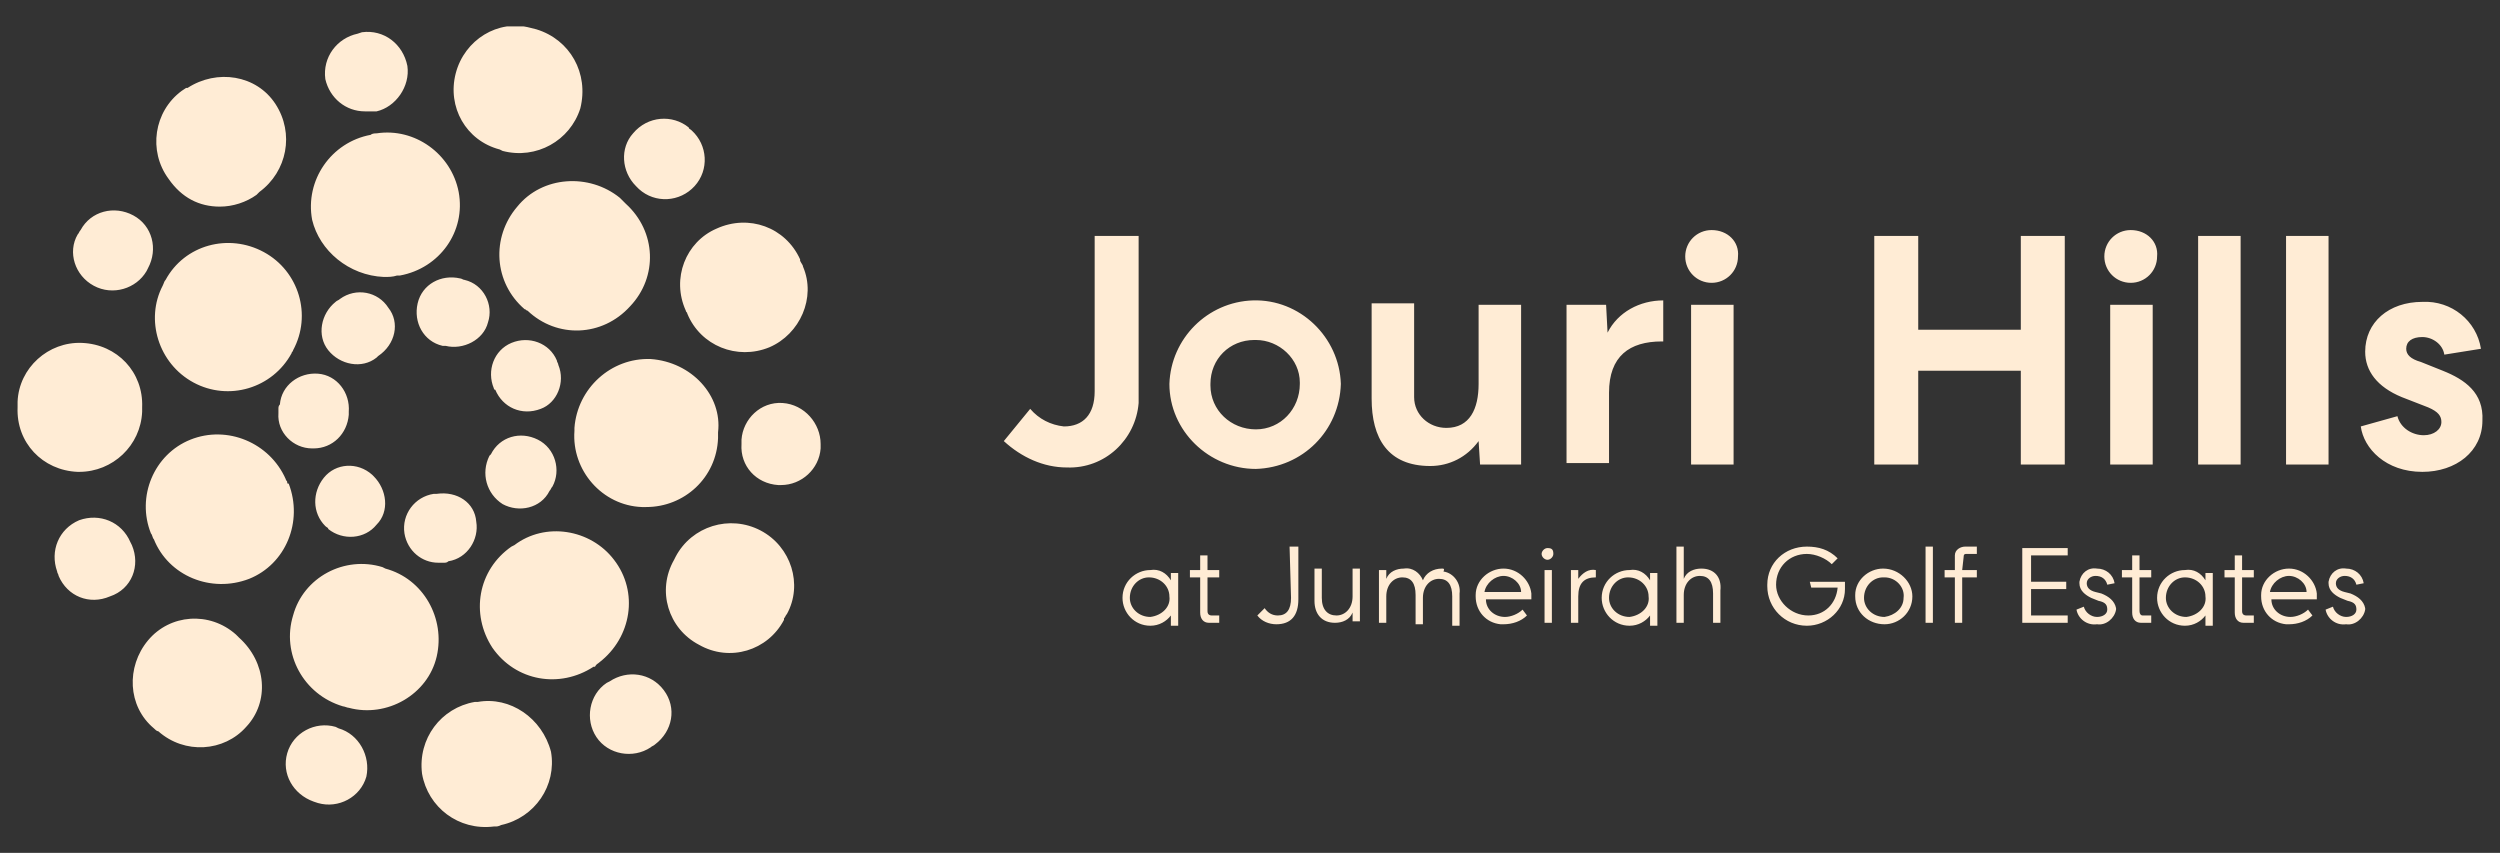 <?xml version="1.0" encoding="utf-8"?>
<!-- Generator: Adobe Illustrator 26.4.1, SVG Export Plug-In . SVG Version: 6.00 Build 0)  -->
<svg version="1.1" id="Layer_1" xmlns="http://www.w3.org/2000/svg" xmlns:xlink="http://www.w3.org/1999/xlink" x="0px" y="0px"
	 viewBox="0 0 170.6 58.2" style="enable-background:new 0 0 170.6 58.2;" xml:space="preserve">
<rect x="0" y="0" width="170.6" height="58.2" fill="#333333" stroke="none"/>
<style type="text/css">
	.st0{clip-path:url(#SVGID_00000084501937225664469570000002610327429903383707_);}
	.st1{fill:#FFECD5;}
</style>
<g>
	<defs>
		<rect id="SVGID_1_" x="1.1" y="1.8" width="168.4" height="54.7"/>
	</defs>
	<clipPath id="SVGID_00000182530007456090707300000013385968376747078803_">
		<use xlink:href="#SVGID_1_"  style="overflow:visible;"/>
	</clipPath>
	<g id="Group_1371" style="clip-path:url(#SVGID_00000182530007456090707300000013385968376747078803_);">
		<path id="Path_2514" class="st1" d="M19.6,32.9c0-0.1-0.1-0.1-0.1-0.2c-1.1-2.5-4-3.7-6.5-2.7c-2.5,1-3.7,3.9-2.7,6.4
			c0.1,0.1,0.1,0.3,0.2,0.4c1,2.5,3.9,3.7,6.5,2.7c2.5-1,3.7-3.9,2.7-6.5C19.6,33,19.6,33,19.6,32.9 M158.9,16.1H156v15.6h2.9V16.1z
			 M16.3,43.5l-0.2-0.2c-1.8-1.6-4.5-1.4-6,0.4s-1.4,4.5,0.4,6l0,0c0.1,0.1,0.2,0.2,0.3,0.2c1.8,1.6,4.5,1.4,6-0.3
			C18.4,47.9,18.2,45.2,16.3,43.5C16.4,43.6,16.4,43.6,16.3,43.5 M152.9,16.1H150v15.6h2.9V16.1z M23.1,49.7l-0.2-0.1
			c-1.4-0.4-2.9,0.4-3.3,1.8c-0.4,1.4,0.4,2.8,1.8,3.3l0.3,0.1c1.4,0.4,2.9-0.4,3.3-1.8C25.3,51.6,24.5,50.1,23.1,49.7 M9,37.2
			L8.9,37c-0.6-1.4-2.1-2-3.5-1.5c-1.4,0.6-2,2.1-1.5,3.5c0,0.1,0.1,0.2,0.1,0.3c0.6,1.4,2.1,2,3.5,1.4C9,40.2,9.6,38.6,9,37.2
			 M5.4,32.2c2.3,0,4.2-1.8,4.3-4.1c0-0.1,0-0.2,0-0.3c0.1-2.4-1.7-4.3-4.1-4.4c-2.3-0.1-4.3,1.7-4.4,4c0,0.1,0,0.2,0,0.4
			c-0.1,2.4,1.7,4.3,4.1,4.4C5.3,32.2,5.3,32.2,5.4,32.2 M26.3,38.8l-0.2-0.1c-2.6-0.8-5.4,0.7-6.1,3.3c-0.8,2.6,0.7,5.4,3.4,6.2
			c0.1,0,0.3,0.1,0.4,0.1c2.6,0.7,5.4-0.9,6-3.5C30.4,42.2,28.9,39.5,26.3,38.8 M51.9,36.2c-2.1-1.1-4.7-0.3-5.8,1.8L46,38.2
			c-1.2,2.1-0.4,4.7,1.7,5.8c2.1,1.2,4.7,0.4,5.8-1.7c0,0,0,0,0-0.1c0.1-0.1,0.1-0.2,0.2-0.3C54.8,39.9,54,37.3,51.9,36.2
			 M53.4,27.5c-1.5-0.1-2.7,1.1-2.8,2.5l0,0.3c-0.1,1.5,1,2.7,2.5,2.8c0,0,0,0,0,0c0.1,0,0.1,0,0.2,0c1.4,0,2.6-1.1,2.7-2.5l0-0.3
			C56,28.9,54.9,27.6,53.4,27.5C53.4,27.5,53.4,27.5,53.4,27.5 M77.7,16.1h-3l0,10.6c0,1.6-0.8,2.4-2.1,2.4
			c-0.9-0.1-1.7-0.5-2.3-1.2l-1.8,2.2c1.2,1.1,2.7,1.8,4.3,1.8c2.6,0.1,4.7-1.9,4.9-4.4c0-0.2,0-0.4,0-0.5L77.7,16.1z M41.6,46.5
			l-0.2,0.1c-1.2,0.8-1.5,2.5-0.7,3.7c0.8,1.2,2.5,1.5,3.7,0.7c0.1-0.1,0.2-0.1,0.3-0.2c1.2-0.9,1.5-2.5,0.6-3.7
			C44.4,45.9,42.8,45.7,41.6,46.5 M32.6,47.9l-0.2,0c-2.3,0.4-3.9,2.5-3.6,4.9c0.4,2.3,2.5,3.9,4.9,3.6c0,0,0.1,0,0.1,0
			c0.1,0,0.2,0,0.4-0.1c2.3-0.5,3.8-2.7,3.4-5C37,49,34.8,47.5,32.6,47.9 M40.9,45.2L40.9,45.2c2.2-1.7,2.7-4.8,1-7
			c-1.6-2.1-4.7-2.6-6.8-1l-0.2,0.1c-2.3,1.6-2.8,4.6-1.3,6.9c1.6,2.3,4.6,2.8,6.9,1.3c0,0,0,0,0.1,0C40.7,45.3,40.8,45.3,40.9,45.2
			 M6.4,19.5c1.3,0.7,2.9,0.2,3.6-1c0,0,0,0,0,0l0.1-0.2c0.7-1.3,0.3-2.9-1-3.6c-1.3-0.7-2.9-0.3-3.6,1c-0.1,0.1-0.1,0.2-0.2,0.3
			C4.6,17.2,5.1,18.8,6.4,19.5C6.4,19.5,6.4,19.5,6.4,19.5 M38.1,24.9c0-0.1-0.1-0.2-0.1-0.3l0,0l0,0c-0.5-1.2-1.9-1.7-3.1-1.2
			c-1.2,0.5-1.7,1.9-1.2,3.1c0,0,0,0,0,0l0,0c0,0,0,0.1,0.1,0.1c0.5,1.2,1.8,1.8,3.1,1.3C38,27.5,38.6,26.1,38.1,24.9 M34.3,34.4
			c1.1,0.6,2.6,0.3,3.2-0.9c0,0,0,0,0,0c0.1-0.1,0.1-0.2,0.2-0.3c0.6-1.1,0.2-2.6-1-3.2s-2.6-0.2-3.2,1c0,0,0,0,0,0
			c0,0-0.1,0.1-0.1,0.1C32.8,32.3,33.2,33.7,34.3,34.4C34.3,34.4,34.3,34.4,34.3,34.4 M44.4,24.5c-2.7-0.1-5,2-5.2,4.7
			c0,0.1,0,0.2,0,0.2c-0.2,2.7,1.9,5.1,4.6,5.2c0,0,0,0,0,0c0.1,0,0.2,0,0.3,0c2.6,0,4.8-2,4.9-4.7c0-0.1,0-0.3,0-0.4
			C49.3,27,47.2,24.7,44.4,24.5 M29.8,33.7l-0.2,0c-1.3,0.2-2.2,1.4-2,2.7c0.2,1.2,1.2,2,2.3,2c0.1,0,0.2,0,0.4,0
			c0.1,0,0.2,0,0.3-0.1c1.3-0.2,2.1-1.5,1.9-2.7C32.4,34.3,31.2,33.5,29.8,33.7C29.9,33.7,29.9,33.7,29.8,33.7 M34.1,10.2l0.2,0.1
			c2.3,0.6,4.6-0.7,5.3-2.9C40.2,5,38.9,2.7,36.6,2l-0.4-0.1C34,1.3,31.7,2.7,31.1,5C30.5,7.3,31.8,9.6,34.1,10.2 M33.3,22
			c0.4-1.2-0.3-2.6-1.6-2.9c-0.1,0-0.2-0.1-0.3-0.1c-1.3-0.3-2.6,0.4-2.9,1.7s0.4,2.6,1.7,2.9c0.1,0,0.1,0,0.2,0
			C31.6,23.9,33,23.2,33.3,22C33.3,22,33.3,22,33.3,22 M43.4,12.7l0.2,0.2c1.1,1,2.8,0.9,3.8-0.2s0.9-2.8-0.2-3.8l0,0
			c-0.1-0.1-0.2-0.1-0.2-0.2l0,0c-1.1-0.9-2.8-0.8-3.8,0.4C42.3,10.1,42.4,11.7,43.4,12.7 M35.3,14.1c-1.8,2.1-1.6,5.2,0.5,7
			c0.1,0,0.1,0.1,0.2,0.1c2,1.9,5.1,1.8,7-0.3c1.9-2,1.8-5.1-0.3-7c0,0-0.1-0.1-0.1-0.1c-0.1-0.1-0.2-0.2-0.3-0.3
			C40.2,11.8,37,12,35.3,14.1 M46.8,21.2L46.8,21.2c0,0.1,0.1,0.1,0.1,0.2c0.9,2.2,3.4,3.2,5.6,2.3c2.1-0.9,3.2-3.4,2.3-5.5
			c0-0.1-0.1-0.2-0.2-0.4l0,0l0-0.1c-1-2.2-3.5-3.1-5.7-2.1C46.8,16.5,45.8,19,46.8,21.2 M25.5,32.5c0,0-0.1-0.1-0.1-0.1
			c-1-0.9-2.5-0.8-3.3,0.2c-0.8,1-0.8,2.4,0.1,3.3c0.1,0.1,0.2,0.1,0.2,0.2c1,0.8,2.5,0.7,3.3-0.3C26.6,34.9,26.4,33.4,25.5,32.5
			 M19,27.9c0,0.1,0,0.2,0,0.3c-0.1,1.3,1,2.4,2.3,2.4c0,0,0,0,0,0h0.1c1.3,0,2.3-1,2.4-2.3c0-0.1,0-0.1,0-0.2
			c0.1-1.3-0.8-2.5-2.1-2.6s-2.5,0.8-2.6,2.1C19,27.7,19,27.8,19,27.9 M15,14.1c0.9,0,1.8-0.3,2.5-0.8l0.2-0.2c1.9-1.4,2.4-4,1.1-6
			s-4-2.4-6-1.1c0,0,0,0-0.1,0l-0.3,0.2c-1.9,1.4-2.3,4.1-0.9,6C12.4,13.5,13.6,14.1,15,14.1 M26.2,18.9c0.3,0,0.6,0,0.9-0.1l0.2,0
			c2.7-0.5,4.5-3,4-5.7c-0.5-2.6-3-4.4-5.6-4c-0.1,0-0.3,0-0.4,0.1c-2.7,0.5-4.5,3.1-4,5.8C21.8,17.1,23.8,18.8,26.2,18.9 M24.9,7.6
			c0.2,0,0.3,0,0.5,0l0.3,0C27,7.3,28,5.9,27.8,4.5C27.5,3,26.2,2,24.7,2.2l-0.3,0.1C23,2.6,22,3.9,22.2,5.4
			C22.5,6.7,23.6,7.6,24.9,7.6 M13.2,26.1c2.4,1.3,5.4,0.4,6.7-2c0,0,0,0,0,0c0-0.1,0.1-0.1,0.1-0.2c1.3-2.4,0.4-5.4-2-6.7
			c-2.4-1.3-5.4-0.5-6.7,1.9c-0.1,0.1-0.1,0.2-0.2,0.4C9.9,21.8,10.8,24.8,13.2,26.1C13.2,26.1,13.2,26.1,13.2,26.1 M26.5,21
			c-0.7-1.1-2.2-1.4-3.3-0.6c0,0,0,0,0,0c-0.1,0.1-0.2,0.1-0.3,0.2c-1,0.8-1.3,2.3-0.5,3.3s2.3,1.3,3.3,0.5c0,0,0.1-0.1,0.1-0.1
			C27,23.5,27.3,22,26.5,21C26.5,21,26.5,21,26.5,21 M150.5,39.6c-0.3-0.5-0.8-0.8-1.4-0.7c-1,0-1.9,0.8-1.9,1.9
			c0,1,0.8,1.9,1.9,1.9c0.6,0,1.1-0.3,1.4-0.7l0,0.7h0.5v-3.6h-0.5L150.5,39.6z M149.2,42.1c-0.8,0-1.4-0.6-1.4-1.3
			c0-0.8,0.6-1.4,1.3-1.4c0.8,0,1.4,0.6,1.4,1.3c0,0,0,0,0,0C150.6,41.4,150,42,149.2,42.1C149.2,42.1,149.2,42.1,149.2,42.1
			 M134,38c0-0.2,0.1-0.2,0.2-0.2h0.7v-0.5h-0.8c-0.3,0-0.7,0.2-0.7,0.6c0,0,0,0.1,0,0.1v0.9h-0.7v0.5h0.7v3.1h0.5v-3.1h1v-0.5h-1
			L134,38z M140.9,31.7V16.1h-3v6.4h-7v-6.4h-3v15.6h3v-6.4h7v6.4L140.9,31.7z M138,42.5h3.1v-0.5h-2.5v-1.8h2.4v-0.5h-2.4v-1.8h2.5
			v-0.5H138V42.5z M128.5,38.8c-1,0-1.9,0.8-1.9,1.8c0,0,0,0,0,0.1c0,1.1,0.9,1.9,2,1.9c1,0,1.9-0.8,1.9-1.9
			C130.5,39.7,129.6,38.8,128.5,38.8C128.6,38.8,128.6,38.8,128.5,38.8 M128.6,42.1c-0.8,0-1.4-0.6-1.4-1.3c0-0.8,0.6-1.4,1.3-1.4
			c0,0,0,0,0.1,0c0.8,0,1.4,0.7,1.3,1.4C129.9,41.5,129.3,42,128.6,42.1 M123.6,40.1h1.8c-0.1,1.1-0.9,1.9-2,1.9
			c-1.2,0-2.2-1-2.2-2.1c0-1.2,0.9-2.1,2.1-2.1c0,0,0,0,0,0c0.6,0,1.3,0.3,1.7,0.7l0.4-0.4c-0.6-0.6-1.3-0.8-2.1-0.8
			c-1.5,0-2.7,1.1-2.7,2.6c0,0,0,0,0,0.1c0,1.5,1.2,2.7,2.7,2.7c0,0,0,0,0,0c1.4,0,2.6-1.1,2.6-2.5c0,0,0-0.1,0-0.1v-0.4h-2.4
			L123.6,40.1z M131.4,42.5h0.5v-5.2h-0.5V42.5z M143.4,40.5l-0.4-0.1c-0.4-0.1-0.6-0.3-0.6-0.6c0-0.3,0.3-0.5,0.6-0.5c0,0,0,0,0,0
			c0.4,0,0.7,0.2,0.8,0.6l0.5-0.1c-0.1-0.6-0.6-1-1.2-1c-0.6-0.1-1.1,0.3-1.2,0.9c0,0,0,0.1,0,0.1c0,0.5,0.4,0.8,0.8,1l0.5,0.2
			c0.5,0.1,0.6,0.3,0.6,0.6s-0.3,0.5-0.7,0.5c-0.4,0-0.8-0.3-0.9-0.7l-0.5,0.2c0.1,0.6,0.7,1.1,1.4,1c0.6,0.1,1.2-0.4,1.3-1
			c0,0,0,0,0-0.1C144.3,41,143.9,40.7,143.4,40.5 M156.2,38.8c-1,0-1.9,0.8-1.9,1.8c0,0,0,0,0,0.1c0,1,0.7,1.8,1.7,1.9
			c0.1,0,0.1,0,0.2,0c0.6,0,1.2-0.2,1.6-0.6l-0.3-0.4c-0.3,0.3-0.8,0.5-1.2,0.5c-0.7,0-1.3-0.5-1.3-1.2c0,0,0,0,0,0h3.1v-0.4
			C158,39.6,157.2,38.8,156.2,38.8C156.2,38.8,156.2,38.8,156.2,38.8 M154.9,40.4c0.1-0.6,0.7-1.1,1.3-1.1c0.6,0,1.2,0.5,1.2,1.1
			H154.9z M116.8,15.7c-1,0-1.8,0.8-1.8,1.8c0,1,0.8,1.8,1.8,1.8c1,0,1.8-0.8,1.8-1.8C118.7,16.5,117.9,15.7,116.8,15.7
			C116.9,15.7,116.8,15.7,116.8,15.7 M160.4,40.5l-0.4-0.1c-0.4-0.1-0.6-0.3-0.6-0.6c0-0.3,0.3-0.5,0.6-0.5c0,0,0,0,0,0
			c0.4,0,0.7,0.2,0.8,0.6l0.5-0.1c-0.1-0.6-0.6-1-1.2-1c-0.6-0.1-1.1,0.3-1.2,0.9c0,0,0,0.1,0,0.1c0,0.5,0.4,0.8,0.8,1l0.5,0.2
			c0.5,0.1,0.6,0.3,0.6,0.6s-0.3,0.5-0.7,0.5c-0.4,0-0.8-0.3-0.9-0.7l-0.5,0.2c0.1,0.6,0.7,1.1,1.4,1c0.6,0.1,1.2-0.4,1.3-1
			c0,0,0,0,0-0.1C161.3,41,160.9,40.7,160.4,40.5 M166.7,25.3l-1.5-0.6c-0.7-0.2-1-0.5-1-0.9c0-0.5,0.4-0.8,1.1-0.8
			c0.7,0,1.4,0.5,1.5,1.2l2.5-0.4c-0.3-1.9-2-3.3-4-3.2c-2.3,0-3.9,1.4-3.9,3.4c0,1.3,0.8,2.4,2.5,3.1l1.8,0.7
			c0.7,0.3,0.9,0.6,0.9,1c0,0.5-0.5,0.9-1.2,0.9c-0.8,0-1.6-0.5-1.8-1.3l-2.5,0.7c0.2,1.5,1.7,3.1,4.2,3.1c2.3,0,4.1-1.4,4.1-3.5
			C169.5,26.8,168.2,25.9,166.7,25.3 M79.9,39.6c-0.3-0.5-0.8-0.8-1.4-0.7c-1,0-1.9,0.8-1.9,1.9c0,1,0.8,1.9,1.9,1.9
			c0.6,0,1.1-0.3,1.4-0.7l0,0.7h0.5v-3.6h-0.5L79.9,39.6z M78.5,42.1c-0.8,0-1.4-0.6-1.4-1.3c0-0.8,0.6-1.4,1.3-1.4
			c0.8,0,1.4,0.6,1.4,1.3c0,0,0,0,0,0C79.9,41.4,79.3,42,78.5,42.1C78.6,42.1,78.6,42.1,78.5,42.1 M146,41.7v-2.3h0.8v-0.5H146v-1
			h-0.5v1h-0.7v0.5h0.7v2.4c0,0.4,0.2,0.7,0.6,0.7c0,0,0.1,0,0.1,0h0.6V42h-0.6C146.1,42,146,41.9,146,41.7 M145.4,15.7
			c-1,0-1.8,0.8-1.8,1.8c0,1,0.8,1.8,1.8,1.8c1,0,1.8-0.8,1.8-1.8C147.3,16.5,146.5,15.7,145.4,15.7
			C145.4,15.7,145.4,15.7,145.4,15.7 M153,41.7v-2.3h0.8v-0.5H153v-1h-0.5v1h-0.7v0.5h0.7v2.4c0,0.4,0.2,0.7,0.6,0.7
			c0,0,0.1,0,0.1,0h0.6V42h-0.5C153.1,42,153,41.9,153,41.7 M144,31.7h2.9V20.8H144V31.7z M92.3,40.7c0,0.8-0.5,1.3-1.1,1.3
			c-0.6,0-1-0.4-1-1.2v-2h-0.5v2.2c0,0.9,0.5,1.5,1.4,1.5c0.5,0,1-0.2,1.2-0.7l0,0.6h0.5v-3.6h-0.5L92.3,40.7z M102.6,38.8
			c-1,0-1.9,0.8-1.9,1.8c0,0,0,0,0,0.1c0,1,0.7,1.8,1.7,1.9c0.1,0,0.1,0,0.2,0c0.6,0,1.2-0.2,1.6-0.6l-0.3-0.4
			c-0.3,0.3-0.8,0.5-1.2,0.5c-0.7,0-1.3-0.5-1.3-1.2c0,0,0,0,0,0h3.1v-0.4C104.4,39.6,103.6,38.8,102.6,38.8
			C102.6,38.8,102.6,38.8,102.6,38.8 M101.3,40.4c0.1-0.6,0.7-1.1,1.3-1.1c0.6,0,1.2,0.5,1.2,1.1H101.3z M101,31.7h2.8V20.8h-2.9
			v5.4c0,1.7-0.6,3-2.2,3c-1.2,0-2.2-0.9-2.2-2.1c0-0.1,0-0.2,0-0.3v-6.1h-2.9v6.5c0,2.7,1.1,4.6,4,4.6c1.3,0,2.5-0.6,3.3-1.7
			L101,31.7z M98.4,38.8c-0.6,0-1.1,0.3-1.3,0.8c-0.2-0.5-0.7-0.9-1.3-0.8c-0.5,0-1,0.2-1.2,0.7l0-0.6h-0.5v3.6h0.5v-1.8
			c0-0.8,0.5-1.3,1.1-1.3c0.6,0,0.9,0.4,0.9,1.2v2h0.5v-1.8c0-0.8,0.5-1.3,1.1-1.3c0.6,0,0.9,0.4,0.9,1.2v2h0.5v-2.2
			c0.1-0.7-0.4-1.4-1.1-1.5C98.6,38.8,98.5,38.8,98.4,38.8 M82.4,41.7v-2.3h0.8v-0.5h-0.8v-1h-0.5v1h-0.7v0.5h0.7v2.4
			c0,0.4,0.2,0.7,0.6,0.7c0,0,0.1,0,0.1,0h0.6V42h-0.5C82.5,42,82.4,41.9,82.4,41.7 M91.5,26.2c-0.1-3.2-2.8-5.8-6-5.7
			c-3.1,0.1-5.6,2.6-5.7,5.7c0,3.2,2.7,5.8,5.9,5.8C88.9,31.9,91.4,29.4,91.5,26.2 M85.7,29.3c-1.7,0-3.1-1.3-3.1-3c0,0,0,0,0-0.1
			c0-1.7,1.3-3,3-3c0,0,0.1,0,0.1,0c1.6,0,3,1.3,3,2.9c0,0,0,0.1,0,0.1C88.7,27.9,87.4,29.3,85.7,29.3
			C85.7,29.3,85.7,29.3,85.7,29.3 M88.1,40.8c0,0.8-0.3,1.2-0.9,1.2c-0.4,0-0.7-0.2-0.9-0.5L85.8,42c0.3,0.4,0.8,0.6,1.3,0.6
			c1,0,1.5-0.6,1.5-1.7v-3.6h-0.6L88.1,40.8z M107.7,39.5v-0.1l0-0.5h-0.5v3.6h0.5v-1.8c0-0.9,0.4-1.3,1.2-1.3h0v-0.5
			C108.4,38.8,108,39.1,107.7,39.5 M109.7,22.7l-0.1-1.9h-2.7v10.8h2.9v-4.8c0-2.5,1.4-3.5,3.6-3.5h0.1v-2.8
			C111.9,20.5,110.4,21.3,109.7,22.7 M112.6,39.6c-0.3-0.5-0.8-0.8-1.4-0.7c-1,0-1.9,0.8-1.9,1.9c0,1,0.8,1.9,1.9,1.9
			c0.6,0,1.1-0.3,1.4-0.7l0,0.7h0.5v-3.6h-0.5L112.6,39.6z M111.2,42.1c-0.8,0-1.4-0.6-1.4-1.3c0-0.8,0.6-1.4,1.3-1.4
			c0.8,0,1.4,0.6,1.4,1.3c0,0,0,0,0,0C112.6,41.4,112,42,111.2,42.1C111.3,42.1,111.3,42.1,111.2,42.1 M116.1,38.8
			c-0.5,0-1,0.2-1.2,0.7v-2.2h-0.5v5.2h0.5v-1.9c0-0.8,0.5-1.3,1.1-1.3c0.6,0,0.9,0.4,0.9,1.2v2h0.5v-2.2
			C117.5,39.4,117,38.8,116.1,38.8 M105.6,37.4c-0.2,0-0.4,0.2-0.4,0.4c0,0.2,0.2,0.4,0.4,0.4c0.2,0,0.4-0.2,0.4-0.4v0
			C106,37.5,105.9,37.4,105.6,37.4C105.7,37.4,105.7,37.4,105.6,37.4 M105.4,42.5h0.5v-3.6h-0.5V42.5z M115.4,31.7h2.9V20.8h-2.9
			V31.7z"/>
	</g>
</g>
</svg>
